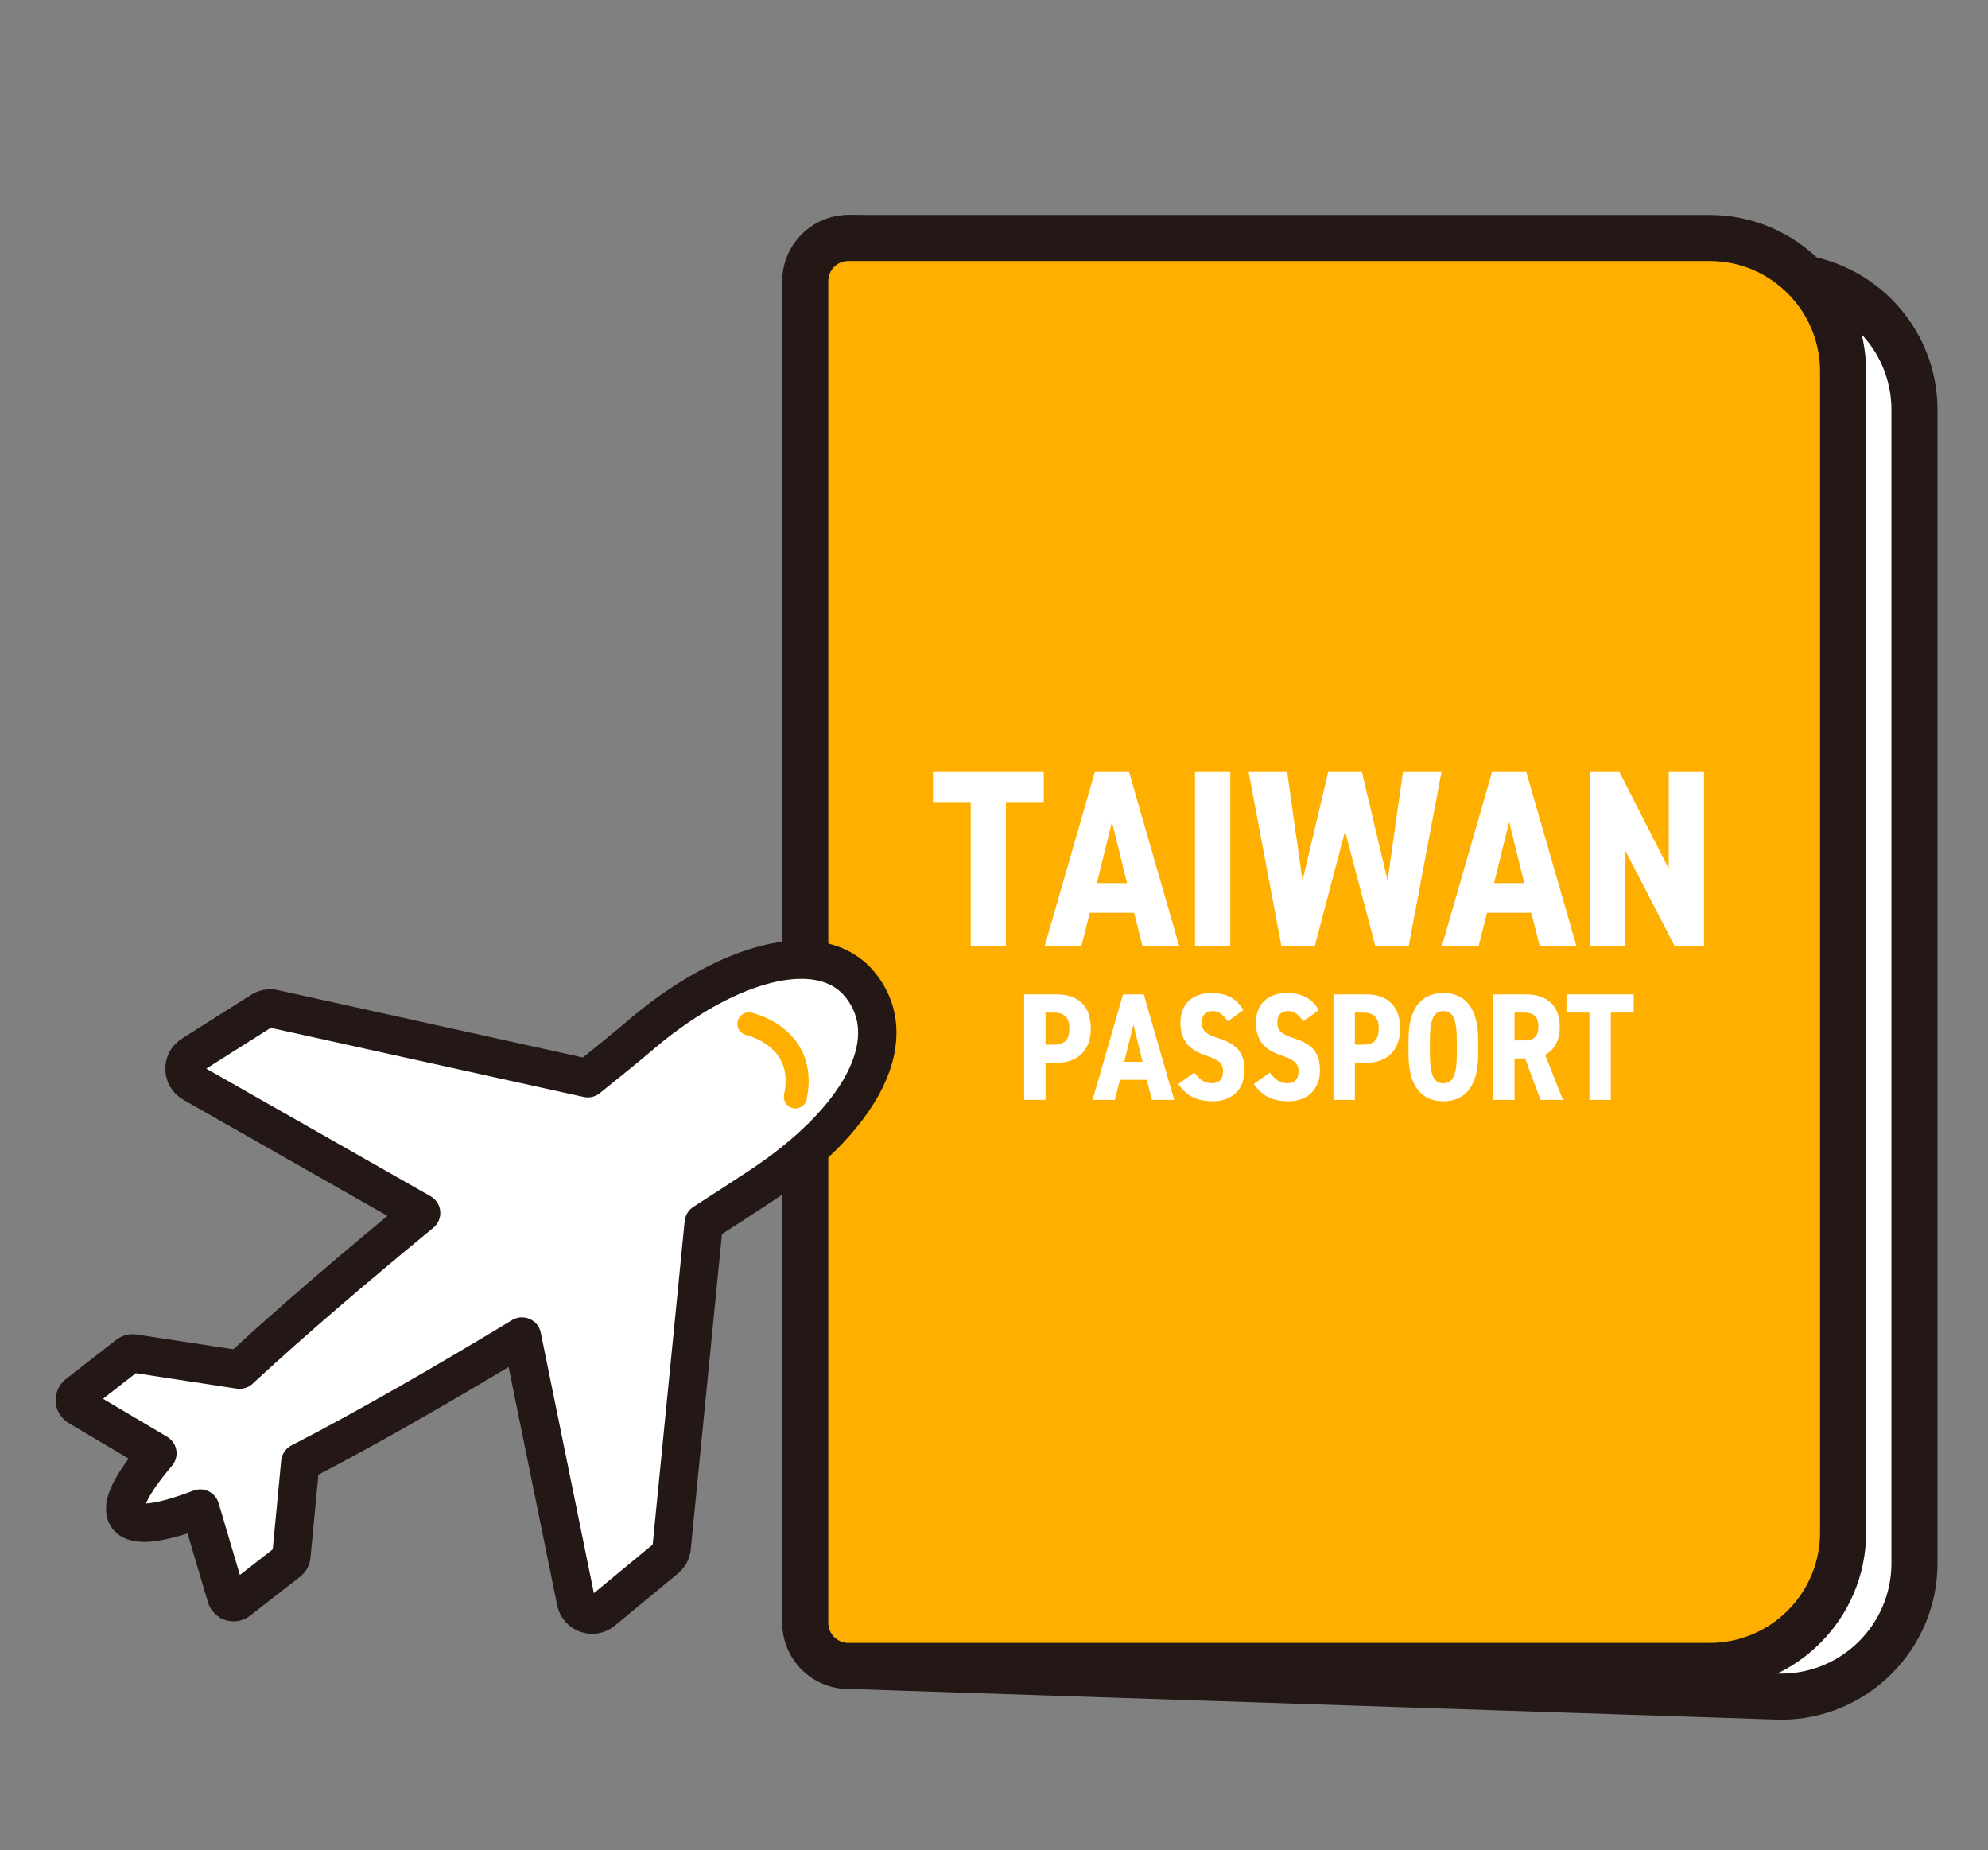 <?xml version="1.0" encoding="UTF-8"?>
<svg id="_レイヤー_2" data-name="レイヤー 2" xmlns="http://www.w3.org/2000/svg" width="259" height="241" xmlns:xlink="http://www.w3.org/1999/xlink" viewBox="0 0 259 241">
  <rect x="0" y="0" width="259" height="241" fill="#808080" stroke="none"/>
  <defs>
    <style>
      .cls-1 {
        stroke: #231815;
        stroke-width: 5px;
      }

      .cls-1, .cls-2 {
        fill: #fff;
      }

      .cls-1, .cls-3 {
        stroke-linecap: round;
        stroke-linejoin: round;
      }

      .cls-4 {
        clip-path: url(#clippath);
      }

      .cls-5, .cls-6, .cls-7, .cls-2 {
        stroke-width: 0px;
      }

      .cls-5, .cls-3 {
        fill: none;
      }

      .cls-6 {
        fill: #231815;
      }

      .cls-7 {
        fill: #ffaf00;
      }

      .cls-3 {
        stroke: #ffaf00;
        stroke-width: 3px;
      }
    </style>
    <clipPath id="clippath">
      <rect class="cls-5" width="259" height="241"/>
    </clipPath>
  </defs>
  <g id="_レイヤー_1-2" data-name="レイヤー 1">
    <g class="cls-4">
      <g>
        <g>
          <g>
            <path class="cls-2" d="m110.726,216.999c-2.997,0-5.516-2.52-5.516-5.616V36.617c0-3.097,2.52-5.617,5.617-5.617l121.265,5c9.562.035,17.329,7.825,17.329,17.394v150.212c0,9.591-7.803,17.394-17.394,17.394,0,0-121.301-4.001-121.302-4.001Z"/>
            <path class="cls-6" d="m110.827,34l121.2,5c7.95,0,14.394,6.445,14.394,14.394v150.212c0,7.95-6.445,14.394-14.394,14.394l-121.2-4c-1.445,0-2.617-1.172-2.617-2.617V36.617c0-1.446,1.172-2.617,2.617-2.617m.124-6h-.124c-4.752,0-8.617,3.866-8.617,8.617v174.766c0,4.709,3.797,8.548,8.491,8.616l121.129,3.998.099.003h.099c11.245,0,20.394-9.149,20.394-20.394V53.394c0-11.201-9.076-20.322-20.26-20.394l-121.087-4.995-.124-.005h0Z"/>
          </g>
          <g>
            <path class="cls-7" d="m110.527,217c-3.098,0-5.617-2.52-5.617-5.617V36.617c0-3.097,2.52-5.617,5.617-5.617h112.2c9.592,0,17.395,7.803,17.395,17.394v151.212c0,9.591-7.803,17.394-17.395,17.394h-112.2Z"/>
            <path class="cls-6" d="m222.728,34c7.95,0,14.394,6.445,14.394,14.394v151.212c0,7.95-6.444,14.394-14.394,14.394h-112.2c-1.446,0-2.617-1.172-2.617-2.617V36.617c0-1.446,1.172-2.617,2.617-2.617h112.2m0-6h-112.2c-4.752,0-8.617,3.866-8.617,8.617v174.766c0,4.752,3.866,8.617,8.617,8.617h112.2c11.245,0,20.394-9.149,20.394-20.394V48.394c0-11.245-9.149-20.394-20.394-20.394h0Z"/>
          </g>
          <g>
            <path class="cls-2" d="m135.98,100.567v3.903h-4.921v18.728h-4.591v-18.728h-4.919v-3.903h14.431Z"/>
            <path class="cls-2" d="m140.899,123.198h-4.789l6.526-22.631h4.462l6.526,22.631h-4.789l-1.082-4.296h-5.773l-1.082,4.296Zm3.968-16.137l-1.967,7.97h3.935l-1.967-7.97Z"/>
            <path class="cls-2" d="m160.28,123.198h-4.591v-22.631h4.591v22.631Z"/>
            <path class="cls-2" d="m171.299,123.198h-4.362l-4.264-22.631h5.019l2,14.136,3.346-14.136h4.395l3.345,14.136,2.001-14.136h5.019l-4.264,22.631h-4.362l-3.936-14.923-3.936,14.923Z"/>
            <path class="cls-2" d="m192.648,123.198h-4.789l6.526-22.631h4.462l6.526,22.631h-4.789l-1.082-4.296h-5.773l-1.082,4.296Zm3.968-16.137l-1.967,7.97h3.935l-1.967-7.97Z"/>
            <path class="cls-2" d="m222,100.567v22.631h-3.838l-6.396-12.365v12.365h-4.591v-22.631h3.804l6.429,12.562v-12.562h4.591Z"/>
            <path class="cls-2" d="m136.217,138.426v4.838h-2.788v-13.737h4.301c2.648,0,4.38,1.453,4.38,4.4,0,2.906-1.713,4.499-4.38,4.499h-1.513Zm1.034-2.349c1.493,0,2.071-.677,2.071-2.15,0-1.314-.578-2.031-2.071-2.031h-1.034v4.181h1.034Z"/>
            <path class="cls-2" d="m145.252,143.264h-2.907l3.962-13.737h2.707l3.962,13.737h-2.907l-.657-2.608h-3.504l-.657,2.608Zm2.409-9.795l-1.195,4.838h2.39l-1.194-4.838Z"/>
            <path class="cls-2" d="m159.961,133.03c-.557-.816-1.154-1.334-1.971-1.334-.956,0-1.415.577-1.415,1.513,0,1.075.598,1.513,2.052,1.991,2.468.796,3.504,1.811,3.504,4.24,0,2.25-1.434,4.002-4.082,4.002-2.051,0-3.464-.657-4.539-2.25l2.09-1.473c.637.796,1.234,1.374,2.249,1.374,1.115,0,1.493-.697,1.493-1.533,0-.956-.437-1.493-2.169-2.051-2.31-.756-3.385-2.031-3.385-4.3,0-2.17,1.295-3.862,4.082-3.862,1.831,0,3.305.717,4.101,2.23l-2.011,1.453Z"/>
            <path class="cls-2" d="m169.793,133.03c-.557-.816-1.155-1.334-1.971-1.334-.956,0-1.413.577-1.413,1.513,0,1.075.597,1.513,2.051,1.991,2.468.796,3.504,1.811,3.504,4.24,0,2.25-1.434,4.002-4.082,4.002-2.051,0-3.464-.657-4.539-2.25l2.09-1.473c.637.796,1.234,1.374,2.25,1.374,1.114,0,1.492-.697,1.492-1.533,0-.956-.437-1.493-2.169-2.051-2.31-.756-3.385-2.031-3.385-4.3,0-2.17,1.295-3.862,4.082-3.862,1.831,0,3.305.717,4.101,2.23l-2.011,1.453Z"/>
            <path class="cls-2" d="m176.518,138.426v4.838h-2.788v-13.737h4.301c2.648,0,4.38,1.453,4.38,4.4,0,2.906-1.713,4.499-4.38,4.499h-1.513Zm1.034-2.349c1.493,0,2.071-.677,2.071-2.15,0-1.314-.578-2.031-2.071-2.031h-1.034v4.181h1.034Z"/>
            <path class="cls-2" d="m188.042,143.443c-2.747,0-4.538-1.832-4.538-6.072v-1.951c0-4.24,1.791-6.072,4.538-6.072s4.539,1.832,4.539,6.072v1.951c0,4.24-1.791,6.072-4.539,6.072Zm0-2.349c1.195,0,1.752-.976,1.752-3.723v-1.951c0-2.747-.557-3.723-1.752-3.723s-1.751.976-1.751,3.723v1.951c0,2.748.557,3.723,1.751,3.723Z"/>
            <path class="cls-2" d="m200.7,143.264l-2.011-5.395h-1.373v5.395h-2.788v-13.737h4.301c2.648,0,4.38,1.413,4.38,4.201,0,1.851-.736,3.066-1.911,3.663l2.329,5.873h-2.926Zm-2.19-7.744c1.175,0,1.911-.358,1.911-1.792s-.736-1.832-1.911-1.832h-1.194v3.624h1.194Z"/>
            <path class="cls-2" d="m212.841,129.527v2.369h-2.987v11.368h-2.787v-11.368h-2.987v-2.369h8.76Z"/>
          </g>
        </g>
        <g>
          <path class="cls-1" d="m86.736,203.023c.437-.361.713-.879.769-1.443l4.182-42.276c2.969-1.909,5.449-3.525,7.251-4.711,12.858-8.461,18.78-18.813,13.343-26.04-3.372-4.482-9.836-4.468-16.933-1.385-3.92,1.703-8.034,4.342-11.927,7.677-1.47,1.26-3.846,3.188-6.844,5.599l-40.909-9.034c-.553-.122-1.132-.021-1.61.282l-9.02,5.708c-1.368.866-1.321,2.878.087,3.679l29.74,16.915c-8.197,6.745-16.715,13.964-23.653,20.41l-13.788-2.109c-.265-.04-.535.03-.746.195l-6.557,5.115c-.541.422-.488,1.257.103,1.606l10.28,6.088c-3.317,3.926-4.921,6.891-3.88,8.283,1.038,1.389,4.497.805,9.463-1.081l3.405,11.5c.195.658.991.914,1.533.492l6.562-5.109c.211-.165.346-.409.371-.676l1.165-12.215c8.852-4.554,19.176-10.532,28.881-16.401l7.037,34.505c.324,1.587,2.221,2.257,3.47,1.225l8.229-6.8Z"/>
          <path class="cls-3" d="m103.624,142.884c1.634-7.844-6.058-9.519-6.058-9.519"/>
        </g>
      </g>
    </g>
  </g>
</svg>